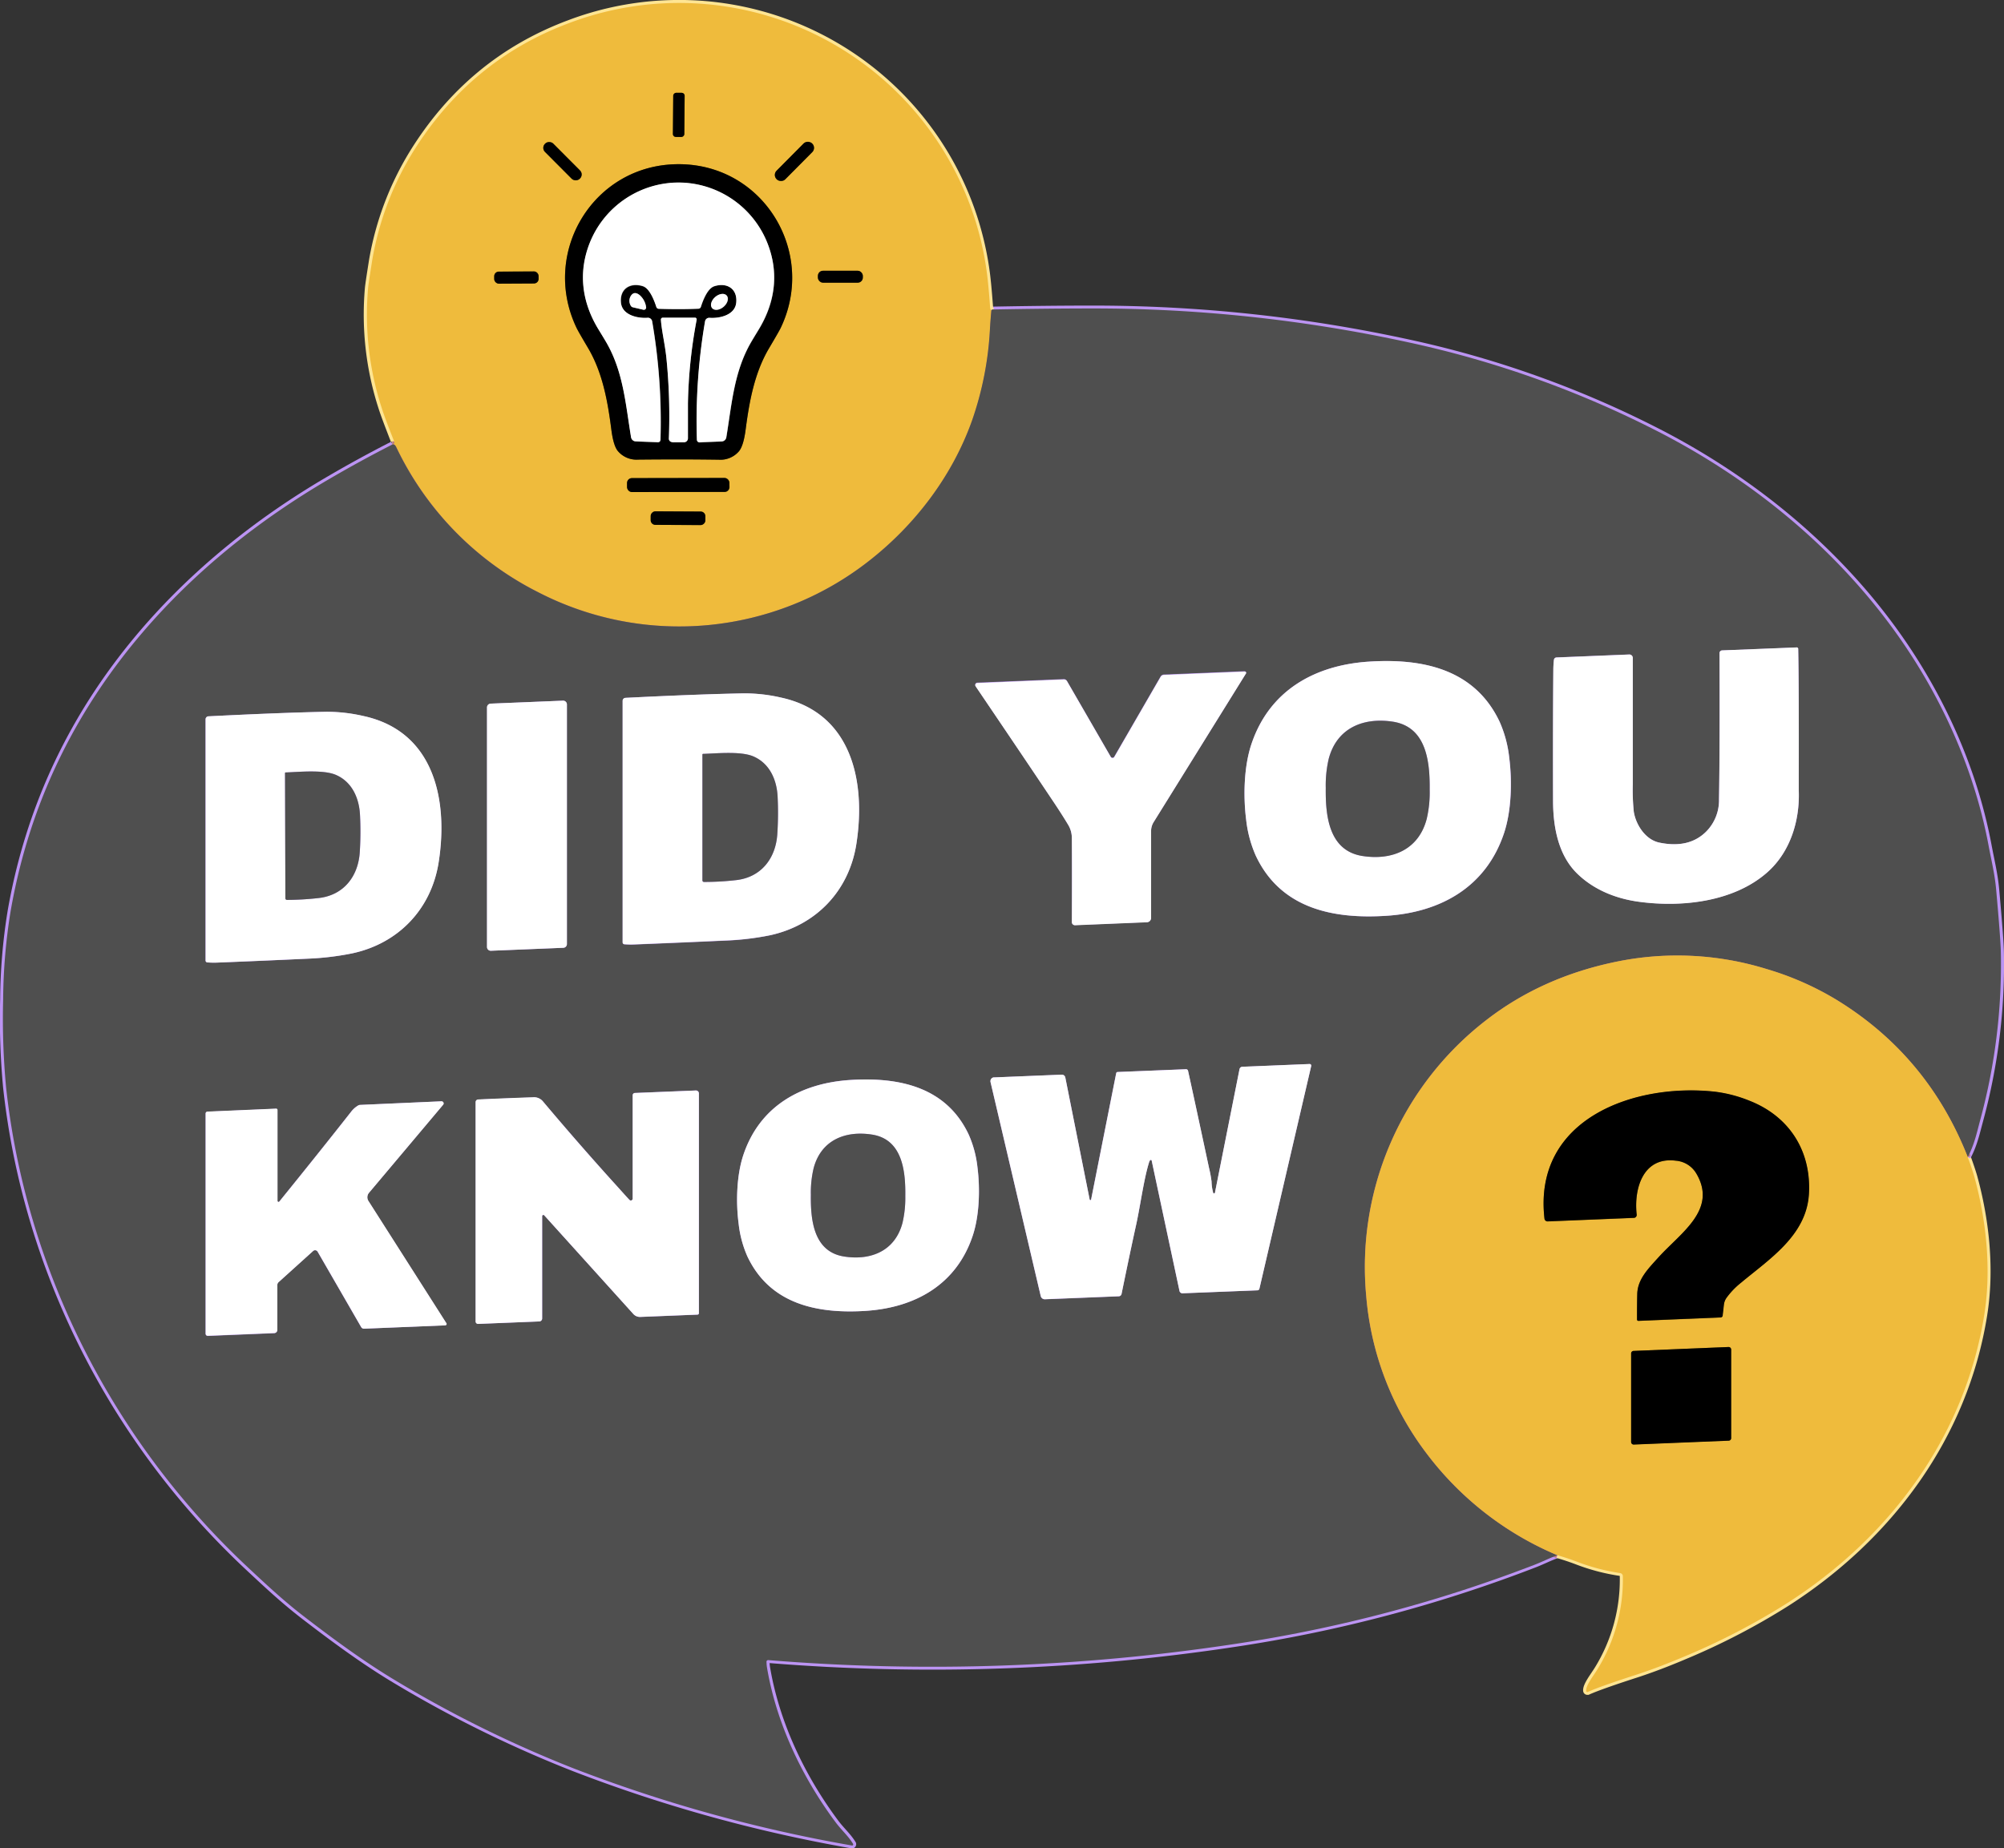 <svg id="Layer_1" data-name="Layer 1" xmlns="http://www.w3.org/2000/svg" viewBox="0 0 675.27 622.98"><rect x="0" y="0" width="675.27" height="622.98" fill="#333333" stroke="none"/><defs><style>.cls-1,.cls-2,.cls-3,.cls-4,.cls-5{fill:none;stroke-width:2px;}.cls-1{stroke:#bc94f3;}.cls-2{stroke:#ffe593;}.cls-3{stroke:#bc7986;}.cls-4{stroke:#806513;}.cls-5{stroke:gray;}.cls-6{fill:#efbb3c;}.cls-7{fill:#fff;}.cls-8{fill:#4f4f4f;}</style></defs><path class="cls-1" d="M133.08,148.78q-10.94,5.58-21.48,11.75c-23.69,13.85-45.31,31.15-63.07,52Q13.48,253.73,4.37,306.23a193,193,0,0,0-2.5,29.63,246.92,246.92,0,0,0,1,29.7C9.59,427.33,39.08,485,84.44,527.37c6.71,6.28,12.18,11.36,18.77,16.43C114,552.11,124,559.38,134,565.36a401.34,401.34,0,0,0,60.42,29.75A497.3,497.3,0,0,0,287.89,621a.35.35,0,0,0,.41-.3.36.36,0,0,0,0-.25c-1.6-2.66-3.86-4.57-5.85-7.24-11.47-15.41-20-33.49-23.15-52.17a13.89,13.89,0,0,1-.17-1.95.57.57,0,0,1,.56-.58h.06a681,681,0,0,0,157.14-5.43A475.75,475.75,0,0,0,518.1,526.28c2.19-.84,4.9-2.2,7.48-3.14" transform="translate(-0.82 1)"/><path class="cls-2" d="M525.58,523.14q3.23.92,6.41,2.12a68.27,68.27,0,0,0,14.75,3.9,1.05,1.05,0,0,1,.88,1,57.49,57.49,0,0,1-8.44,31.25c-1.43,2.37-4.11,5.65-3.9,7.47a.42.42,0,0,0,.46.37l.13,0q4.14-1.86,16.51-5.86,7.47-2.43,16.42-6.24a231.47,231.47,0,0,0,34.31-17.87c34.6-22.24,59.84-56.15,66.34-97.2,2.33-14.71.87-30.93-3.28-46.19q-.61-2.25-2.29-6.9" transform="translate(-0.82 1)"/><path class="cls-1" d="M663.88,389c2.22-4.21,3-7.92,4.18-12.31a200.13,200.13,0,0,0,7-56.75q-.07-4.16-1.55-20.71c-.49-5.57-1.55-9.69-2.6-15.27-5.42-28.91-18.83-56.52-37.22-79.62-19.6-24.62-44.7-44.49-72.66-59.1a342.33,342.33,0,0,0-85.56-30.82A499.06,499.06,0,0,0,368.59,103q-14.86,0-33.32.35c-.13,0-.25.1-.36.29" transform="translate(-0.82 1)"/><path class="cls-2" d="M334.91,103.6l-.23-.28a.85.85,0,0,1-.22-.53q-.6-8.16-1.12-12a104.62,104.62,0,0,0-140.81-84Q159,19.33,139.7,50.67A102.41,102.41,0,0,0,126.14,86.9c-.84,5.3-1.29,8.36-1.36,9.21a101.85,101.85,0,0,0,4.69,40.69q.9,2.79,4,10.73c.29.74.15,1.15-.42,1.25" transform="translate(-0.82 1)"/><path class="cls-3" d="M334.91,103.6c-.2,2.15-.37,4.31-.49,6.47a110.75,110.75,0,0,1-6,30.6c-6.66,18.79-19.28,35.35-34.88,47.49a103.61,103.61,0,0,1-111.37,10.43,105.52,105.52,0,0,1-47.82-48.91c-.33-.68-.74-1-1.23-.9" transform="translate(-0.82 1)"/><path class="cls-3" d="M663.88,389q-13.44-34.11-44.2-53a100.08,100.08,0,0,0-23.58-10.38,101.76,101.76,0,0,0-50.46-2.51q-25.26,5.15-44.1,19.78a105.08,105.08,0,0,0-40.36,93.07,101.46,101.46,0,0,0,20.26,52.83,107.22,107.22,0,0,0,44.14,34.4" transform="translate(-0.82 1)"/><path class="cls-4" d="M231.52,31.28a1,1,0,0,0-1-1h-1.86a1,1,0,0,0-1,1l-.11,12.9a1,1,0,0,0,1,1h1.86a1,1,0,0,0,1-1h0l.11-12.9" transform="translate(-0.82 1)"/><path class="cls-4" d="M274.53,50.26a2,2,0,0,0,0-2.85l-.06-.06a2,2,0,0,0-2.85,0l-9.11,9.18a2,2,0,0,0,0,2.85l.06.06a2,2,0,0,0,2.85,0h0l9.11-9.18" transform="translate(-0.82 1)"/><path class="cls-4" d="M187.24,47.4a1.92,1.92,0,0,0-2.71,0l-.08.08a1.92,1.92,0,0,0,0,2.71h0l9,9.05a1.92,1.92,0,0,0,2.71,0l.08-.09a1.9,1.9,0,0,0,0-2.7h0l-9-9.06" transform="translate(-0.82 1)"/><path class="cls-4" d="M229.42,153.84q6.38,0,13.6.1a8.2,8.2,0,0,0,6.85-2.9c1-1.22,1.73-3.64,2.2-7.26,1.22-9.34,3-19.15,7.95-27.51q3.25-5.51,3.84-6.7c12.23-25.45-5.7-55.2-34.34-55.23S182.9,84,195.07,109.5q.57,1.2,3.83,6.71c5,8.37,6.69,18.18,7.89,27.52q.69,5.45,2.18,7.27a8.2,8.2,0,0,0,6.86,2.91q7.2-.07,13.59-.07" transform="translate(-0.82 1)"/><path class="cls-4" d="M291.56,92a1.74,1.74,0,0,0-1.73-1.73H278.14A1.73,1.73,0,0,0,276.42,92h0v.56a1.72,1.72,0,0,0,1.72,1.73h11.69a1.73,1.73,0,0,0,1.73-1.73h0V92" transform="translate(-0.82 1)"/><path class="cls-4" d="M182.3,92a1.54,1.54,0,0,0-1.56-1.54h0l-11.84.06a1.55,1.55,0,0,0-1.55,1.56h0v.94a1.55,1.55,0,0,0,1.56,1.55h0l11.84-.07A1.55,1.55,0,0,0,182.31,93h0V92" transform="translate(-0.82 1)"/><path class="cls-4" d="M246.59,161.73A1.63,1.63,0,0,0,245,160.1l-31.21.05a1.64,1.64,0,0,0-1.64,1.64v1.42a1.64,1.64,0,0,0,1.65,1.64h0l31.21,0a1.65,1.65,0,0,0,1.64-1.65v-1.42" transform="translate(-0.82 1)"/><path class="cls-4" d="M238.49,173a1.58,1.58,0,0,0-1.57-1.59l-15.26-.08a1.59,1.59,0,0,0-1.59,1.58h0v1.4a1.58,1.58,0,0,0,1.57,1.59l15.26.07a1.58,1.58,0,0,0,1.59-1.57h0V173" transform="translate(-0.82 1)"/><path class="cls-5" d="M229.48,103.21q3.41,0,6.7-.14a.89.89,0,0,0,.8-.61c.64-2,2.18-6.19,4.49-6.95,4.17-1.37,7.88.73,7.43,5.49-.4,4.25-5.64,5.39-9,5.14a1.43,1.43,0,0,0-1.51,1.19,198.46,198.46,0,0,0-2.74,40,.84.84,0,0,0,.87.82h0l7.47-.3a1.65,1.65,0,0,0,1.56-1.4c1.84-11.19,2.55-22.05,8.31-32,.44-.77,1.32-2.22,2.62-4.36,5.58-9.16,6.87-19.18,2.87-29.21a32.15,32.15,0,0,0-59.78,0c-4,10-2.68,20,2.91,29.2,1.31,2.14,2.18,3.59,2.63,4.36,5.78,10,6.5,20.84,8.36,32a1.64,1.64,0,0,0,1.56,1.39l7.48.29a.84.84,0,0,0,.87-.81h0a199,199,0,0,0-2.8-39.94,1.44,1.44,0,0,0-1.52-1.19c-3.37.26-8.61-.88-9-5.13-.45-4.75,3.26-6.86,7.43-5.51,2.31.76,3.86,4.92,4.5,7a.87.87,0,0,0,.8.61q3.28.15,6.71.13" transform="translate(-0.82 1)"/><path class="cls-5" d="M217.59,103.4a.76.76,0,0,0,.92-.56.74.74,0,0,0,0-.33,6.54,6.54,0,0,0-2.2-4.07q-1.8-1.41-2.91.24a3.15,3.15,0,0,0-.1,3.27,1.11,1.11,0,0,0,.77.63l3.51.82" transform="translate(-0.82 1)"/><path class="cls-5" d="M245.68,98.62c-.78-.91-2.52-.69-3.87.48s-1.82,2.86-1,3.77h0c.78.9,2.52.69,3.87-.49s1.82-2.86,1-3.76h0" transform="translate(-0.82 1)"/><path class="cls-5" d="M227.33,148h4a1.31,1.31,0,0,0,1.32-1.31h0c0-6.34,0-10.26,0-11.76a166.88,166.88,0,0,1,2.91-28.21.58.58,0,0,0-.46-.68H224.15a.63.63,0,0,0-.63.64v0c.23,3.72,1.39,8.3,1.87,13.13a196,196,0,0,1,.81,27,1.13,1.13,0,0,0,1.09,1.17h0" transform="translate(-0.82 1)"/><path class="cls-1" d="M606.18,217.21l-25.09,1a.91.91,0,0,0-.87.91q.12,31.9-.17,49.28a15,15,0,0,1-4.25,10.8Q570,285.13,559.91,283c-4.67-1-7.88-6-8.58-10.4a72.11,72.11,0,0,1-.34-9.25q0-12.48,0-42.62a1.15,1.15,0,0,0-1.17-1.15h0l-24.5,1a.91.91,0,0,0-.88.81c-.12,1.12-.18,2.2-.2,3.24q-.16,19.38-.09,44.32c0,8.83,1.76,18.23,8.1,24.44,5.32,5.21,12.55,8.38,20.62,9.5,14.55,2,32.16.09,43.46-9.89,7.72-6.82,11-17.32,10.61-27.51q0-.18,0-4.41.06-31.41-.19-43.37a.54.54,0,0,0-.55-.53h0" transform="translate(-0.82 1)"/><path class="cls-1" d="M462.12,222c-18.26,1.17-33.58,9.68-39.64,27.86-2.52,7.56-2.77,17.54-1.75,25.45A40.81,40.81,0,0,0,424,287.44c8.35,17.77,25.92,21.41,44,20.24,18.26-1.17,33.58-9.68,39.64-27.86,2.52-7.56,2.77-17.53,1.75-25.44a40.57,40.57,0,0,0-3.24-12.1c-8.36-17.78-25.92-21.42-44-20.26" transform="translate(-0.82 1)"/><path class="cls-1" d="M420.24,225.24,393,226.35a1.36,1.36,0,0,0-1.12.68l-15.61,27a.69.69,0,0,1-1.18,0l-14.75-25.54a1.2,1.2,0,0,0-1.1-.6l-29.12,1.19a.72.72,0,0,0-.7.76.71.71,0,0,0,.12.38q17.71,26.17,26.28,39,3,4.49,5,7.85a8.59,8.59,0,0,1,1.15,4.36q.09,11.07,0,28.31a1.05,1.05,0,0,0,1.05,1.06h.05l24.2-1a1.46,1.46,0,0,0,1.4-1.46V279.09a5.72,5.72,0,0,1,.87-3L420.66,226a.49.49,0,0,0-.16-.67.48.48,0,0,0-.26-.06" transform="translate(-0.82 1)"/><path class="cls-1" d="M211.57,234.21a1,1,0,0,0-.94,1l0,81.46a.63.63,0,0,0,.58.62,27.57,27.57,0,0,0,3.46.06q16.6-.66,30.34-1.3a93.35,93.35,0,0,0,15.06-1.77c15.64-3.32,26.81-14.93,29.29-30.81,3.26-20.92-1.46-44.15-25.39-49.34a54.83,54.83,0,0,0-12.53-1.42q-15.53.3-39.85,1.52" transform="translate(-0.82 1)"/><path class="cls-1" d="M190.62,318.45a1.26,1.26,0,0,0,1.23-1.27V236.44a1.28,1.28,0,0,0-1.28-1.28h0l-24.39,1a1.28,1.28,0,0,0-1.22,1.28v80.74a1.27,1.27,0,0,0,1.27,1.27h.06l24.38-1" transform="translate(-0.82 1)"/><path class="cls-1" d="M71,240.44a1,1,0,0,0-.93,1v81.33a.63.63,0,0,0,.57.62,27.61,27.61,0,0,0,3.46.06q16.59-.66,30.29-1.31a94.28,94.28,0,0,0,15-1.78c15.62-3.31,26.76-14.91,29.22-30.77,3.26-20.88-1.46-44.07-25.36-49.24a55.16,55.16,0,0,0-12.5-1.43q-15.5.32-39.79,1.54" transform="translate(-0.82 1)"/><path class="cls-1" d="M409.6,401a15.43,15.43,0,0,1-.55-3.8,42.12,42.12,0,0,0-.85-4.57q-5.1-23.73-7.07-32.74a.69.69,0,0,0-.69-.52l-23.06.94a.48.48,0,0,0-.45.38l-8.46,42.6a.26.26,0,0,1-.29.2.26.26,0,0,1-.2-.2l-8.18-41.12a1.18,1.18,0,0,0-1.22-.95l-22.78.93a1.27,1.27,0,0,0-1.22,1.32,1,1,0,0,0,0,.24l16.92,72.15a1.4,1.4,0,0,0,1.41,1.08l24.83-1a1,1,0,0,0,1-.83q3-14.66,4.95-23.46c1.4-6.3,2.58-15.45,4.36-21a1.23,1.23,0,0,1,.37-.6.28.28,0,0,1,.4,0,.23.23,0,0,1,.06.12l9.39,44a1,1,0,0,0,.95.74l25.32-1a.68.68,0,0,0,.64-.53l17.46-75.09a.53.53,0,0,0-.4-.65.33.33,0,0,0-.14,0l-22.67.93a1,1,0,0,0-.93.78L410.21,401a.33.33,0,0,1-.37.25.3.3,0,0,1-.24-.22" transform="translate(-0.82 1)"/><path class="cls-1" d="M292.57,440.83c16.58-1.08,30.5-8.8,36-25.31,2.29-6.86,2.52-15.93,1.6-23.11a36.93,36.93,0,0,0-2.95-11C319.64,365.28,303.69,362,287.29,363c-16.58,1.07-30.49,8.79-36,25.31-2.28,6.86-2.52,15.92-1.58,23.1a37.17,37.17,0,0,0,2.93,11c7.59,16.14,23.54,19.45,39.93,18.4" transform="translate(-0.82 1)"/><path class="cls-1" d="M212.92,403.45c-.5-.53-1.7-1.84-3.6-3.95q-13-14.34-25.6-29.29a3.87,3.87,0,0,0-3.28-1.31q-9.54.33-18.49.74a.89.89,0,0,0-.84.88v73.91a.81.81,0,0,0,.81.82h0l20.57-.83a1,1,0,0,0,1-1V408.94a.42.42,0,0,1,.42-.42.41.41,0,0,1,.3.14l30,33.23a3,3,0,0,0,2.33,1l19.31-.78a.48.48,0,0,0,.46-.48V367.53a1,1,0,0,0-1-1h0l-20.57.84a.75.75,0,0,0-.73.76V403a.63.63,0,0,1-1.09.42" transform="translate(-0.82 1)"/><path class="cls-1" d="M150.84,445.72a.43.43,0,0,0,.41-.45.38.38,0,0,0-.07-.21l-26.27-41.22a2.33,2.33,0,0,1,.17-2.75l25-29.7a.68.68,0,0,0-.1-1,.65.65,0,0,0-.48-.17l-27.42,1.22a1.35,1.35,0,0,0-.61.18,8.27,8.27,0,0,0-2.37,2.09Q108.68,387,94.91,404a.35.35,0,0,1-.49.05.34.34,0,0,1-.13-.27V373.16a.45.45,0,0,0-.45-.45h0l-23.14,1a.63.63,0,0,0-.61.64v74.21a.73.73,0,0,0,.73.73h0l22.41-.92a1.08,1.08,0,0,0,1-1.09V432.14a1.34,1.34,0,0,1,.45-1l11.62-10.49a1,1,0,0,1,1.4.06l.13.18,14.67,25.41a1.08,1.08,0,0,0,1,.54l27.3-1.11" transform="translate(-0.82 1)"/><path class="cls-1" d="M447.55,264.59c-.11,9.18.94,21.16,12.38,22.93,10,1.55,18.92-2.13,21.62-12.51a38.86,38.86,0,0,0,1-9.82c.09-9.17-.95-21.16-12.4-22.94-10-1.53-18.9,2.15-21.62,12.52a39.32,39.32,0,0,0-1,9.82" transform="translate(-0.82 1)"/><path class="cls-1" d="M237.51,253.32v42.42a.52.52,0,0,0,.52.52h0a94.35,94.35,0,0,0,10.79-.61c8.51-.93,13.42-7.38,13.93-15.6a110.83,110.83,0,0,0,.1-12.47c-.29-5.73-2.68-11.32-8.26-13.67-4.33-1.82-12.84-.91-16.86-.82a.22.22,0,0,0-.22.23" transform="translate(-0.82 1)"/><path class="cls-1" d="M96.86,259.57,97,301.79a.53.53,0,0,0,.51.52,95.9,95.9,0,0,0,10.74-.63c8.47-1,13.34-7.39,13.82-15.57a109.64,109.64,0,0,0,.07-12.41c-.31-5.71-2.7-11.26-8.26-13.58-4.31-1.81-12.78-.88-16.79-.77a.21.21,0,0,0-.21.22" transform="translate(-0.82 1)"/><path class="cls-4" d="M552.92,444.19l27.71-1.13a.66.66,0,0,0,.62-.57l.42-3.68a5.08,5.08,0,0,1,.8-2.23,25.83,25.83,0,0,1,5-5.23c9.5-7.94,21.92-15.84,22.84-29.69,1-14.66-6.55-26.35-20-31.62A45.69,45.69,0,0,0,578.75,367c-26.91-3-61.38,8.89-57.5,42.78a1.05,1.05,0,0,0,1.08.92l29.07-1.19a1,1,0,0,0,.93-1,.22.22,0,0,0,0-.08c-1-8.61,2-19.63,13.18-18.2a8.83,8.83,0,0,1,6.91,4.32c7.16,12.13-5.11,19.87-12.62,28.12-3.69,4.07-7.1,7.49-7.28,12.39q-.12,3.5-.08,8.7a.47.47,0,0,0,.48.47h0" transform="translate(-0.82 1)"/><path class="cls-4" d="M550.45,485a.85.85,0,0,0,.86.85h0l32-1.31a.84.84,0,0,0,.82-.85V453.86a.85.85,0,0,0-.86-.85h0l-32,1.32a.84.84,0,0,0-.82.85V485" transform="translate(-0.82 1)"/><path class="cls-1" d="M274.05,401.67c-.11,8.33.81,19.22,11.21,20.84,9.07,1.42,17.18-1.91,19.66-11.33a36.47,36.47,0,0,0,.95-8.92c.09-8.33-.84-19.22-11.23-20.85-9.08-1.41-17.18,1.92-19.66,11.34a35.52,35.52,0,0,0-.93,8.92" transform="translate(-0.82 1)"/><path class="cls-6" d="M334.91,103.6c-.2,2.15-.37,4.31-.49,6.47a110.75,110.75,0,0,1-6,30.6c-6.66,18.79-19.28,35.35-34.88,47.49a103.61,103.61,0,0,1-111.37,10.43,105.52,105.52,0,0,1-47.82-48.91c-.33-.68-.74-1-1.23-.9.57-.1.71-.51.42-1.25q-3.13-7.93-4-10.73a101.85,101.85,0,0,1-4.69-40.69c.07-.85.52-3.91,1.36-9.21A102.41,102.41,0,0,1,139.7,50.67Q159,19.34,192.53,6.8a104.62,104.62,0,0,1,140.81,84q.53,3.83,1.12,12a.85.85,0,0,0,.22.53ZM231.52,31.28a1,1,0,0,0-1-1h-1.86a1,1,0,0,0-1,1l-.11,12.9a1,1,0,0,0,1,1h1.86a1,1,0,0,0,1-1h0Zm43,19a2,2,0,0,0,0-2.85l-.06-.06a2,2,0,0,0-2.85,0l-9.11,9.18a2,2,0,0,0,0,2.85l.06.06a2,2,0,0,0,2.85,0h0ZM187.24,47.4a1.92,1.92,0,0,0-2.71,0l-.08.08a1.92,1.92,0,0,0,0,2.71h0l9,9.05a1.92,1.92,0,0,0,2.71,0l.08-.09a1.9,1.9,0,0,0,0-2.7h0Zm42.18,106.44q6.38,0,13.6.1a8.2,8.2,0,0,0,6.85-2.9c1-1.22,1.73-3.64,2.2-7.26,1.22-9.34,3-19.15,7.95-27.51q3.25-5.51,3.84-6.7c12.23-25.45-5.7-55.2-34.34-55.23S182.9,84,195.07,109.5q.57,1.2,3.83,6.71c5,8.37,6.69,18.18,7.89,27.52q.69,5.45,2.18,7.27a8.2,8.2,0,0,0,6.86,2.91Q223,153.84,229.42,153.84ZM291.56,92a1.74,1.74,0,0,0-1.73-1.73H278.14A1.73,1.73,0,0,0,276.42,92h0v.56a1.72,1.72,0,0,0,1.72,1.73h11.69a1.73,1.73,0,0,0,1.73-1.73h0ZM182.3,92a1.54,1.54,0,0,0-1.56-1.54h0l-11.84.06a1.55,1.55,0,0,0-1.55,1.56h0v.94a1.55,1.55,0,0,0,1.56,1.55h0l11.84-.07A1.55,1.55,0,0,0,182.31,93h0Zm64.29,69.69A1.63,1.63,0,0,0,245,160.1l-31.21.05a1.64,1.64,0,0,0-1.64,1.64v1.42a1.64,1.64,0,0,0,1.65,1.64h0l31.21,0a1.65,1.65,0,0,0,1.64-1.65ZM238.49,173a1.58,1.58,0,0,0-1.57-1.59l-15.26-.08a1.59,1.59,0,0,0-1.59,1.58h0v1.4a1.58,1.58,0,0,0,1.57,1.59l15.26.07a1.58,1.58,0,0,0,1.59-1.57h0Z" transform="translate(-0.82 1)"/><rect x="222.1" y="35.79" width="14.88" height="3.84" rx="0.99" transform="translate(189.01 267.92) rotate(-89.5)"/><rect x="260.03" y="51.34" width="16.97" height="4.12" rx="2.02" transform="translate(40.6 207.3) rotate(-45.2)"/><rect x="188.38" y="45.02" width="3.95" height="16.61" rx="1.91" transform="translate(17.06 150.92) rotate(-44.9)"/><path d="M229.52,54.34c28.64,0,46.57,29.78,34.34,55.23q-.58,1.2-3.84,6.7c-5,8.36-6.73,18.17-7.95,27.51-.47,3.62-1.21,6-2.2,7.26a8.2,8.2,0,0,1-6.85,2.9q-7.23-.1-13.6-.1t-13.59.07A8.2,8.2,0,0,1,209,151q-1.49-1.83-2.18-7.27c-1.2-9.34-2.92-19.15-7.89-27.52q-3.26-5.5-3.83-6.71C182.9,84,200.88,54.31,229.52,54.34Zm0,48.87q3.41,0,6.7-.14a.89.89,0,0,0,.8-.61c.64-2,2.18-6.19,4.49-6.95,4.17-1.37,7.88.73,7.43,5.49-.4,4.25-5.64,5.39-9,5.14a1.43,1.43,0,0,0-1.51,1.19,198.46,198.46,0,0,0-2.74,40,.84.84,0,0,0,.87.82h0l7.47-.3a1.65,1.65,0,0,0,1.56-1.4c1.84-11.19,2.55-22.05,8.31-32,.44-.77,1.32-2.22,2.62-4.36,5.58-9.16,6.87-19.18,2.87-29.21a32.15,32.15,0,0,0-59.78,0c-4,10-2.68,20,2.91,29.2,1.31,2.14,2.18,3.59,2.63,4.36,5.78,10,6.5,20.84,8.36,32a1.64,1.64,0,0,0,1.56,1.39l7.48.29a.84.84,0,0,0,.87-.81h0a199,199,0,0,0-2.8-39.94,1.44,1.44,0,0,0-1.52-1.19c-3.37.26-8.61-.88-9-5.13-.45-4.75,3.26-6.86,7.43-5.51,2.31.76,3.86,4.92,4.5,7a.87.87,0,0,0,.8.61Q226.06,103.23,229.48,103.21Zm-11.89.19a.76.76,0,0,0,.92-.56.74.74,0,0,0,0-.33,6.54,6.54,0,0,0-2.2-4.07q-1.8-1.41-2.91.24a3.15,3.15,0,0,0-.1,3.27,1.11,1.11,0,0,0,.77.63Zm28.09-4.78c-.78-.91-2.52-.69-3.87.48s-1.82,2.86-1,3.77h0c.78.9,2.52.69,3.87-.49s1.82-2.86,1-3.76ZM227.33,148h4a1.31,1.31,0,0,0,1.32-1.31h0c0-6.34,0-10.26,0-11.76a166.88,166.88,0,0,1,2.91-28.21.58.58,0,0,0-.46-.68H224.15a.63.63,0,0,0-.63.64v0c.23,3.72,1.39,8.3,1.87,13.13a196,196,0,0,1,.81,27,1.13,1.13,0,0,0,1.09,1.17Z" transform="translate(-0.82 1)"/><path class="cls-7" d="M229.44,60.51a32.34,32.34,0,0,1,29.91,20.28c4,10,2.71,20-2.87,29.21-1.3,2.14-2.18,3.59-2.62,4.36-5.76,10-6.47,20.85-8.31,32a1.65,1.65,0,0,1-1.56,1.4l-7.47.3a.84.84,0,0,1-.88-.81h0a198.46,198.46,0,0,1,2.74-39.95,1.43,1.43,0,0,1,1.51-1.19c3.37.25,8.61-.89,9-5.14.45-4.76-3.26-6.86-7.43-5.49-2.31.76-3.85,4.91-4.49,6.95a.89.89,0,0,1-.8.61q-3.3.14-6.7.14t-6.71-.13a.87.87,0,0,1-.8-.61c-.64-2-2.19-6.19-4.5-7-4.17-1.35-7.88.76-7.43,5.51.41,4.25,5.65,5.39,9,5.13a1.44,1.44,0,0,1,1.52,1.19,199,199,0,0,1,2.8,39.94.84.84,0,0,1-.86.82h0l-7.48-.29a1.64,1.64,0,0,1-1.56-1.39c-1.86-11.19-2.58-22.05-8.36-32-.45-.77-1.32-2.22-2.63-4.36-5.59-9.15-6.9-19.17-2.91-29.2A32.32,32.32,0,0,1,229.44,60.51Z" transform="translate(-0.82 1)"/><rect x="275.6" y="91.25" width="15.14" height="4.02" rx="1.73"/><rect x="167.35" y="90.53" width="14.95" height="4.05" rx="1.55" transform="translate(-1.3 1.92) rotate(-0.3)"/><path class="cls-7" d="M217.59,103.4l-3.51-.82a1.11,1.11,0,0,1-.77-.63,3.15,3.15,0,0,1,.1-3.27q1.11-1.65,2.91-.24a6.54,6.54,0,0,1,2.2,4.07.78.78,0,0,1-.6.9A.74.74,0,0,1,217.59,103.4Z" transform="translate(-0.82 1)"/><ellipse class="cls-7" cx="243.23" cy="100.74" rx="3.25" ry="2.17" transform="translate(-7.4 184.85) rotate(-40.9)"/><path class="cls-8" d="M663.88,389q-13.44-34.11-44.2-53a100.08,100.08,0,0,0-23.58-10.38,101.76,101.76,0,0,0-50.46-2.51q-25.26,5.15-44.1,19.78a105.08,105.08,0,0,0-40.36,93.07,101.46,101.46,0,0,0,20.26,52.83,107.22,107.22,0,0,0,44.14,34.4c-2.58.94-5.29,2.3-7.48,3.14a475.75,475.75,0,0,1-101.25,26.78,681,681,0,0,1-157.14,5.43.56.56,0,0,0-.61.52.13.13,0,0,0,0,.06,13.89,13.89,0,0,0,.17,1.95c3.16,18.68,11.68,36.76,23.15,52.17,2,2.67,4.25,4.58,5.85,7.24a.37.37,0,0,1-.13.5.33.33,0,0,1-.24.05,497.3,497.3,0,0,1-93.47-25.87A401.34,401.34,0,0,1,134,565.36c-10-6-20-13.25-30.79-21.56-6.59-5.07-12.06-10.15-18.77-16.43C39.08,485,9.59,427.33,2.88,365.56a246.92,246.92,0,0,1-1-29.7,193,193,0,0,1,2.5-29.63q9.1-52.5,44.16-93.69c17.76-20.86,39.38-38.16,63.07-52q10.55-6.17,21.48-11.75c.49-.09.9.22,1.23.9a105.52,105.52,0,0,0,47.82,48.91A103.61,103.61,0,0,0,293.5,188.16c15.6-12.14,28.22-28.7,34.88-47.49a110.75,110.75,0,0,0,6-30.6c.12-2.16.29-4.32.49-6.47.11-.19.23-.28.36-.29q18.47-.34,33.32-.35a499.06,499.06,0,0,1,106.87,11.43A342.33,342.33,0,0,1,561,145.21c28,14.61,53.06,34.48,72.66,59.1,18.39,23.1,31.8,50.71,37.22,79.62,1.05,5.58,2.11,9.7,2.6,15.27q1.47,16.56,1.55,20.71a200.13,200.13,0,0,1-7,56.75C666.86,381.05,666.1,384.76,663.88,389Zm-57.7-171.76-25.09,1a.91.91,0,0,0-.87.91q.12,31.9-.17,49.28a15,15,0,0,1-4.25,10.8Q570,285.13,559.91,283c-4.67-1-7.88-6-8.58-10.4a72.11,72.11,0,0,1-.34-9.25q0-12.48,0-42.62a1.15,1.15,0,0,0-1.17-1.15h0l-24.5,1a.91.91,0,0,0-.88.81c-.12,1.12-.18,2.2-.2,3.24q-.16,19.38-.09,44.32c0,8.83,1.76,18.23,8.1,24.44,5.32,5.21,12.55,8.38,20.62,9.5,14.55,2,32.16.09,43.46-9.89,7.72-6.82,11-17.32,10.61-27.51q0-.18,0-4.41.06-31.41-.19-43.37a.54.54,0,0,0-.55-.53ZM462.12,222c-18.26,1.17-33.58,9.68-39.64,27.86-2.52,7.56-2.77,17.54-1.75,25.45A40.81,40.81,0,0,0,424,287.44c8.35,17.77,25.92,21.41,44,20.24,18.26-1.17,33.58-9.68,39.64-27.86,2.52-7.56,2.77-17.53,1.75-25.44a40.57,40.57,0,0,0-3.24-12.1C497.73,224.5,480.17,220.86,462.12,222Zm-41.88,3.22L393,226.35a1.36,1.36,0,0,0-1.12.68l-15.61,27a.69.69,0,0,1-1.18,0l-14.75-25.54a1.2,1.2,0,0,0-1.1-.6l-29.12,1.19a.72.72,0,0,0-.7.76.71.71,0,0,0,.12.38q17.71,26.17,26.28,39,3,4.49,5,7.85a8.59,8.59,0,0,1,1.15,4.36q.09,11.07,0,28.31a1.05,1.05,0,0,0,1.05,1.06h.05l24.2-1a1.46,1.46,0,0,0,1.4-1.46V279.09a5.72,5.72,0,0,1,.87-3L420.66,226a.49.49,0,0,0-.16-.67A.48.48,0,0,0,420.24,225.24Zm-208.67,9a1,1,0,0,0-.94,1l0,81.46a.63.63,0,0,0,.58.62,27.57,27.57,0,0,0,3.46.06q16.6-.66,30.34-1.3a93.35,93.35,0,0,0,15.06-1.77c15.64-3.32,26.81-14.93,29.29-30.81,3.26-20.92-1.46-44.15-25.39-49.34a54.83,54.83,0,0,0-12.53-1.42Q235.9,233,211.57,234.21Zm-20.95,84.24a1.26,1.26,0,0,0,1.23-1.27V236.44a1.28,1.28,0,0,0-1.28-1.28h0l-24.39,1a1.28,1.28,0,0,0-1.22,1.28v80.74a1.27,1.27,0,0,0,1.27,1.27h.06ZM71,240.44a1,1,0,0,0-.93,1v81.33a.63.63,0,0,0,.57.62,27.61,27.61,0,0,0,3.46.06q16.59-.66,30.29-1.31a94.28,94.28,0,0,0,15-1.78c15.62-3.31,26.76-14.91,29.22-30.77,3.26-20.88-1.46-44.07-25.36-49.24a55.16,55.16,0,0,0-12.5-1.43Q95.29,239.22,71,240.44ZM409.6,401a15.43,15.43,0,0,1-.55-3.8,42.12,42.12,0,0,0-.85-4.57q-5.1-23.73-7.07-32.74a.69.69,0,0,0-.69-.52l-23.06.94a.48.48,0,0,0-.45.38l-8.46,42.6a.26.26,0,0,1-.29.2.26.26,0,0,1-.2-.2l-8.18-41.12a1.18,1.18,0,0,0-1.22-.95l-22.78.93a1.27,1.27,0,0,0-1.22,1.32,1,1,0,0,0,0,.24l16.92,72.15a1.4,1.4,0,0,0,1.41,1.08l24.83-1a1,1,0,0,0,1-.83q3-14.66,4.95-23.46c1.4-6.3,2.58-15.45,4.36-21a1.23,1.23,0,0,1,.37-.6.28.28,0,0,1,.4,0,.23.23,0,0,1,.06.12l9.39,44a1,1,0,0,0,.95.74l25.32-1a.68.68,0,0,0,.64-.53l17.46-75.09a.53.53,0,0,0-.4-.65.33.33,0,0,0-.14,0l-22.67.93a1,1,0,0,0-.93.78L410.21,401a.33.33,0,0,1-.37.25A.3.3,0,0,1,409.6,401Zm-117,39.81c16.58-1.08,30.5-8.8,36-25.31,2.29-6.86,2.52-15.93,1.6-23.11a36.93,36.93,0,0,0-2.95-11C319.64,365.28,303.69,362,287.29,363c-16.58,1.07-30.49,8.79-36,25.31-2.28,6.86-2.52,15.92-1.58,23.1a37.17,37.17,0,0,0,2.93,11C260.23,438.57,276.18,441.88,292.57,440.83Zm-79.65-37.38c-.5-.53-1.7-1.84-3.6-3.95q-13-14.34-25.6-29.29a3.87,3.87,0,0,0-3.28-1.31q-9.54.33-18.49.74a.89.89,0,0,0-.84.88v73.91a.81.81,0,0,0,.81.82h0l20.57-.83a1,1,0,0,0,1-1V408.94a.42.42,0,0,1,.42-.42.41.41,0,0,1,.3.14l30,33.23a3,3,0,0,0,2.33,1l19.31-.78a.48.48,0,0,0,.46-.48V367.53a1,1,0,0,0-1-1h0l-20.57.84a.75.75,0,0,0-.73.76V403a.63.63,0,0,1-1.09.42Zm-62.08,42.27a.43.43,0,0,0,.41-.45.38.38,0,0,0-.07-.21l-26.27-41.22a2.33,2.33,0,0,1,.17-2.75l25-29.7a.68.68,0,0,0-.1-1,.65.65,0,0,0-.48-.17l-27.42,1.22a1.35,1.35,0,0,0-.61.18,8.27,8.27,0,0,0-2.37,2.09Q108.68,387,94.91,404a.35.35,0,0,1-.49.05.34.34,0,0,1-.13-.27V373.16a.45.45,0,0,0-.45-.45h0l-23.14,1a.63.63,0,0,0-.61.64v74.21a.73.73,0,0,0,.73.73h0l22.41-.92a1.08,1.08,0,0,0,1-1.09V432.14a1.34,1.34,0,0,1,.45-1l11.62-10.49a1,1,0,0,1,1.4.06l.13.18,14.67,25.41a1.08,1.08,0,0,0,1,.54Z" transform="translate(-0.82 1)"/><path class="cls-7" d="M227.33,148a1.12,1.12,0,0,1-1.13-1.12v0a196,196,0,0,0-.81-27c-.48-4.83-1.64-9.41-1.87-13.13a.64.64,0,0,1,.6-.67H235a.56.56,0,0,1,.57.57.41.41,0,0,1,0,.11A166.88,166.88,0,0,0,232.62,135c0,1.5,0,5.42,0,11.76a1.31,1.31,0,0,1-1.31,1.32h-4Z" transform="translate(-0.82 1)"/><rect x="212.1" y="160.12" width="34.5" height="4.7" rx="1.64" transform="translate(-1.1 1.4) rotate(-0.1)"/><rect x="227" y="164.46" width="4.56" height="18.42" rx="1.58" transform="translate(53.6 403.03) rotate(-89.7)"/><path class="cls-7" d="M606.74,217.74q.25,12,.19,43.37,0,4.23,0,4.41c.36,10.19-2.89,20.69-10.61,27.51-11.3,10-28.91,11.91-43.46,9.89-8.07-1.12-15.3-4.29-20.62-9.5-6.34-6.21-8.07-15.61-8.1-24.44q-.07-24.95.09-44.32c0-1,.08-2.12.2-3.24a.91.91,0,0,1,.88-.81l24.5-1a1.15,1.15,0,0,1,1.2,1.11.06.06,0,0,1,0,0q0,30.13,0,42.62a72.11,72.11,0,0,0,.34,9.25c.7,4.38,3.91,9.43,8.58,10.4q10.05,2.1,15.89-3.79a15,15,0,0,0,4.25-10.8q.3-17.39.17-49.28a.91.91,0,0,1,.87-.91l25.09-1a.55.55,0,0,1,.56.52Z" transform="translate(-0.82 1)"/><path class="cls-7" d="M462.12,222c18.05-1.16,35.61,2.48,44,20.26a40.57,40.57,0,0,1,3.24,12.1c1,7.91.77,17.88-1.75,25.44-6.06,18.18-21.38,26.69-39.64,27.86-18.05,1.17-35.62-2.47-44-20.24a40.81,40.81,0,0,1-3.24-12.11c-1-7.91-.77-17.89,1.75-25.45C428.54,231.7,443.86,223.19,462.12,222Zm-14.57,42.57c-.11,9.18.94,21.16,12.38,22.93,10,1.55,18.92-2.13,21.62-12.51a38.86,38.86,0,0,0,1-9.82c.09-9.17-.95-21.16-12.4-22.94-10-1.53-18.9,2.15-21.62,12.52A39.32,39.32,0,0,0,447.55,264.59Z" transform="translate(-0.82 1)"/><path class="cls-7" d="M420.66,226l-31.09,50.08a5.72,5.72,0,0,0-.87,3v29.32a1.46,1.46,0,0,1-1.4,1.46l-24.2,1a1.05,1.05,0,0,1-1.1-1v0q.09-17.24,0-28.31a8.59,8.59,0,0,0-1.15-4.36q-2-3.36-5-7.85-8.57-12.84-26.28-39a.73.73,0,0,1,.2-1,.66.66,0,0,1,.38-.12l29.12-1.19a1.2,1.2,0,0,1,1.1.6l14.75,25.54a.69.69,0,0,0,1.18,0l15.61-27a1.36,1.36,0,0,1,1.12-.68l27.21-1.11a.47.47,0,0,1,.49.46A.42.42,0,0,1,420.66,226Z" transform="translate(-0.82 1)"/><path class="cls-7" d="M211.57,234.21q24.33-1.23,39.85-1.52A54.83,54.83,0,0,1,264,234.11c23.93,5.19,28.65,28.42,25.39,49.34-2.48,15.88-13.65,27.49-29.29,30.81A93.35,93.35,0,0,1,245,316q-13.74.64-30.34,1.3a27.57,27.57,0,0,1-3.46-.06.63.63,0,0,1-.58-.62l0-81.46A1,1,0,0,1,211.57,234.21Zm25.94,19.11v42.42a.52.52,0,0,0,.52.52h0a94.35,94.35,0,0,0,10.79-.61c8.51-.93,13.42-7.38,13.93-15.6a110.83,110.83,0,0,0,.1-12.47c-.29-5.73-2.68-11.32-8.26-13.67-4.33-1.82-12.84-.91-16.86-.82A.22.22,0,0,0,237.51,253.32Z" transform="translate(-0.82 1)"/><path class="cls-7" d="M190.62,318.45l-24.38,1a1.27,1.27,0,0,1-1.33-1.22V237.44a1.28,1.28,0,0,1,1.22-1.28l24.39-1a1.27,1.27,0,0,1,1.32,1.22.13.13,0,0,1,0,.06v80.74A1.26,1.26,0,0,1,190.62,318.45Z" transform="translate(-0.82 1)"/><path class="cls-7" d="M71,240.44q24.28-1.23,39.79-1.54a55.16,55.16,0,0,1,12.5,1.43c23.9,5.17,28.62,28.36,25.36,49.24-2.46,15.86-13.6,27.46-29.22,30.77a94.28,94.28,0,0,1-15,1.78q-13.71.64-30.29,1.31a27.61,27.61,0,0,1-3.46-.06.63.63,0,0,1-.57-.62V241.42A1,1,0,0,1,71,240.44Zm25.86,19.13L97,301.79a.53.53,0,0,0,.51.52,95.9,95.9,0,0,0,10.74-.63c8.47-1,13.34-7.39,13.82-15.57a109.64,109.64,0,0,0,.07-12.41c-.31-5.71-2.7-11.26-8.26-13.58-4.31-1.81-12.78-.88-16.79-.77A.21.21,0,0,0,96.86,259.57Z" transform="translate(-0.82 1)"/><path class="cls-8" d="M447.55,264.59a39.32,39.32,0,0,1,1-9.82c2.72-10.37,11.64-14.05,21.62-12.52,11.45,1.78,12.49,13.77,12.4,22.94a38.86,38.86,0,0,1-1,9.82c-2.7,10.38-11.62,14.06-21.62,12.51C448.49,285.75,447.44,273.77,447.55,264.59Z" transform="translate(-0.82 1)"/><path class="cls-8" d="M237.51,253.32a.22.22,0,0,1,.22-.23c4-.09,12.53-1,16.86.82,5.58,2.35,8,7.94,8.26,13.67a110.83,110.83,0,0,1-.1,12.47c-.51,8.22-5.42,14.67-13.93,15.6a94.35,94.35,0,0,1-10.79.61.52.52,0,0,1-.52-.52h0Z" transform="translate(-0.82 1)"/><path class="cls-8" d="M96.86,259.57a.21.21,0,0,1,.21-.22c4-.11,12.48-1,16.79.77,5.56,2.32,8,7.87,8.26,13.58a109.64,109.64,0,0,1-.07,12.41c-.48,8.18-5.35,14.61-13.82,15.57a95.9,95.9,0,0,1-10.74.63.53.53,0,0,1-.51-.52Z" transform="translate(-0.82 1)"/><path class="cls-6" d="M663.88,389q1.68,4.65,2.29,6.9c4.15,15.26,5.61,31.48,3.28,46.19-6.5,41.05-31.74,75-66.34,97.2a231.47,231.47,0,0,1-34.31,17.87q-9,3.81-16.42,6.24-12.37,4-16.51,5.86a.42.42,0,0,1-.56-.2.61.61,0,0,1,0-.13c-.21-1.82,2.47-5.1,3.9-7.47a57.49,57.49,0,0,0,8.44-31.25,1.05,1.05,0,0,0-.88-1,68.27,68.27,0,0,1-14.75-3.9q-3.18-1.2-6.41-2.12a107.22,107.22,0,0,1-44.14-34.4,101.46,101.46,0,0,1-20.26-52.83,105.08,105.08,0,0,1,40.36-93.07q18.84-14.64,44.1-19.78a101.76,101.76,0,0,1,50.46,2.51A100.08,100.08,0,0,1,619.68,336Q650.45,354.85,663.88,389Zm-111,55.22,27.71-1.13a.66.66,0,0,0,.62-.57l.42-3.68a5.08,5.08,0,0,1,.8-2.23,25.83,25.83,0,0,1,5-5.23c9.5-7.94,21.92-15.84,22.84-29.69,1-14.66-6.55-26.35-20-31.62A45.69,45.69,0,0,0,578.75,367c-26.91-3-61.38,8.89-57.5,42.78a1.05,1.05,0,0,0,1.08.92l29.07-1.19a1,1,0,0,0,.93-1,.22.22,0,0,0,0-.08c-1-8.61,2-19.63,13.18-18.2a8.83,8.83,0,0,1,6.91,4.32c7.16,12.13-5.11,19.87-12.62,28.12-3.69,4.07-7.1,7.49-7.28,12.39q-.12,3.5-.08,8.7a.47.47,0,0,0,.48.47ZM550.45,485a.85.85,0,0,0,.86.85h0l32-1.31a.84.84,0,0,0,.82-.85V453.86a.85.85,0,0,0-.86-.85h0l-32,1.32a.84.84,0,0,0-.82.85Z" transform="translate(-0.82 1)"/><path class="cls-7" d="M410.21,401l8.28-41.67a1,1,0,0,1,.93-.78l22.67-.93a.54.54,0,0,1,.56.52.68.68,0,0,1,0,.14l-17.46,75.09a.68.68,0,0,1-.64.53l-25.32,1a1,1,0,0,1-.95-.74l-9.39-44a.28.28,0,0,0-.33-.21.31.31,0,0,0-.13.06,1.23,1.23,0,0,0-.37.6c-1.78,5.58-3,14.73-4.36,21q-1.95,8.81-4.95,23.46a1,1,0,0,1-1,.83l-24.83,1a1.4,1.4,0,0,1-1.41-1.08l-16.92-72.15a1.27,1.27,0,0,1,.95-1.53l.24,0,22.78-.93a1.18,1.18,0,0,1,1.22.95L368,403.31a.25.25,0,0,0,.29.2.26.26,0,0,0,.2-.2l8.46-42.6a.48.48,0,0,1,.45-.38l23.06-.94a.69.69,0,0,1,.69.52q2,9,7.07,32.74a42.12,42.12,0,0,1,.85,4.57,15.43,15.43,0,0,0,.55,3.8.31.31,0,0,0,.38.22A.36.36,0,0,0,410.21,401Z" transform="translate(-0.82 1)"/><path class="cls-7" d="M292.57,440.83c-16.39,1.05-32.34-2.26-39.93-18.4a37.17,37.17,0,0,1-2.93-11c-.94-7.18-.7-16.24,1.58-23.1,5.51-16.52,19.42-24.24,36-25.31,16.4-1.06,32.35,2.26,39.93,18.39a36.93,36.93,0,0,1,2.95,11c.92,7.18.69,16.25-1.6,23.11C323.07,432,309.15,439.75,292.57,440.83Zm-18.52-39.16c-.11,8.33.81,19.22,11.21,20.84,9.07,1.42,17.18-1.91,19.66-11.33a36.47,36.47,0,0,0,.95-8.92c.09-8.33-.84-19.22-11.23-20.85-9.08-1.41-17.18,1.92-19.66,11.34A35.52,35.52,0,0,0,274.05,401.67Z" transform="translate(-0.82 1)"/><path class="cls-7" d="M212.92,403.45a.62.62,0,0,0,.89,0,.61.61,0,0,0,.2-.45V368.16a.75.75,0,0,1,.73-.76l20.57-.84a1,1,0,0,1,1,.93V441.6a.48.48,0,0,1-.46.48l-19.31.78a3,3,0,0,1-2.33-1l-30-33.23a.41.41,0,0,0-.72.28v34.48a1,1,0,0,1-1,1l-20.57.83a.81.81,0,0,1-.85-.77v-74a.89.89,0,0,1,.84-.88q9-.42,18.49-.74a3.87,3.87,0,0,1,3.28,1.31q12.61,15,25.6,29.29C211.22,401.61,212.42,402.92,212.92,403.45Z" transform="translate(-0.82 1)"/><path d="M552.92,444.19a.47.47,0,0,1-.49-.46h0q0-5.21.08-8.7c.18-4.9,3.59-8.32,7.28-12.39,7.51-8.25,19.78-16,12.62-28.12a8.83,8.83,0,0,0-6.91-4.32c-11.13-1.43-14.17,9.59-13.18,18.2a1,1,0,0,1-.84,1.07h-.08l-29.07,1.19a1.05,1.05,0,0,1-1.08-.92c-3.88-33.89,30.59-45.79,57.5-42.78A45.69,45.69,0,0,1,590.36,370c13.41,5.27,20.92,17,20,31.62-.92,13.85-13.34,21.75-22.84,29.69a25.83,25.83,0,0,0-5,5.23,5.08,5.08,0,0,0-.8,2.23l-.42,3.68a.66.66,0,0,1-.62.57Z" transform="translate(-0.82 1)"/><path class="cls-7" d="M150.84,445.72l-27.3,1.11a1.08,1.08,0,0,1-1-.54l-14.67-25.41a1,1,0,0,0-1.35-.37.83.83,0,0,0-.18.13L94.73,431.13a1.34,1.34,0,0,0-.45,1v15.08a1.08,1.08,0,0,1-1,1.09l-22.41.92a.71.71,0,0,1-.75-.7V374.3a.63.63,0,0,1,.61-.64l23.14-1a.45.45,0,0,1,.47.43v30.67a.35.35,0,0,0,.35.35.34.34,0,0,0,.27-.13q13.77-17,24.22-30.3a8.27,8.27,0,0,1,2.37-2.09,1.35,1.35,0,0,1,.61-.18l27.42-1.22a.72.72,0,0,1,.74.68.67.67,0,0,1-.16.47l-25,29.7a2.33,2.33,0,0,0-.17,2.75l26.27,41.22a.42.42,0,0,1-.13.59A.48.48,0,0,1,150.84,445.72Z" transform="translate(-0.82 1)"/><path class="cls-8" d="M274.05,401.67a35.52,35.52,0,0,1,.93-8.92c2.48-9.42,10.58-12.75,19.66-11.34C305,383,306,393.93,305.87,402.26a36.47,36.47,0,0,1-.95,8.92c-2.48,9.42-10.59,12.75-19.66,11.33C274.86,420.89,273.94,410,274.05,401.67Z" transform="translate(-0.82 1)"/><path d="M550.45,485V455.18a.84.84,0,0,1,.82-.85l32-1.32a.86.86,0,0,1,.89.82v29.9a.84.84,0,0,1-.82.85l-32,1.31a.86.86,0,0,1-.89-.82Z" transform="translate(-0.82 1)"/></svg>
